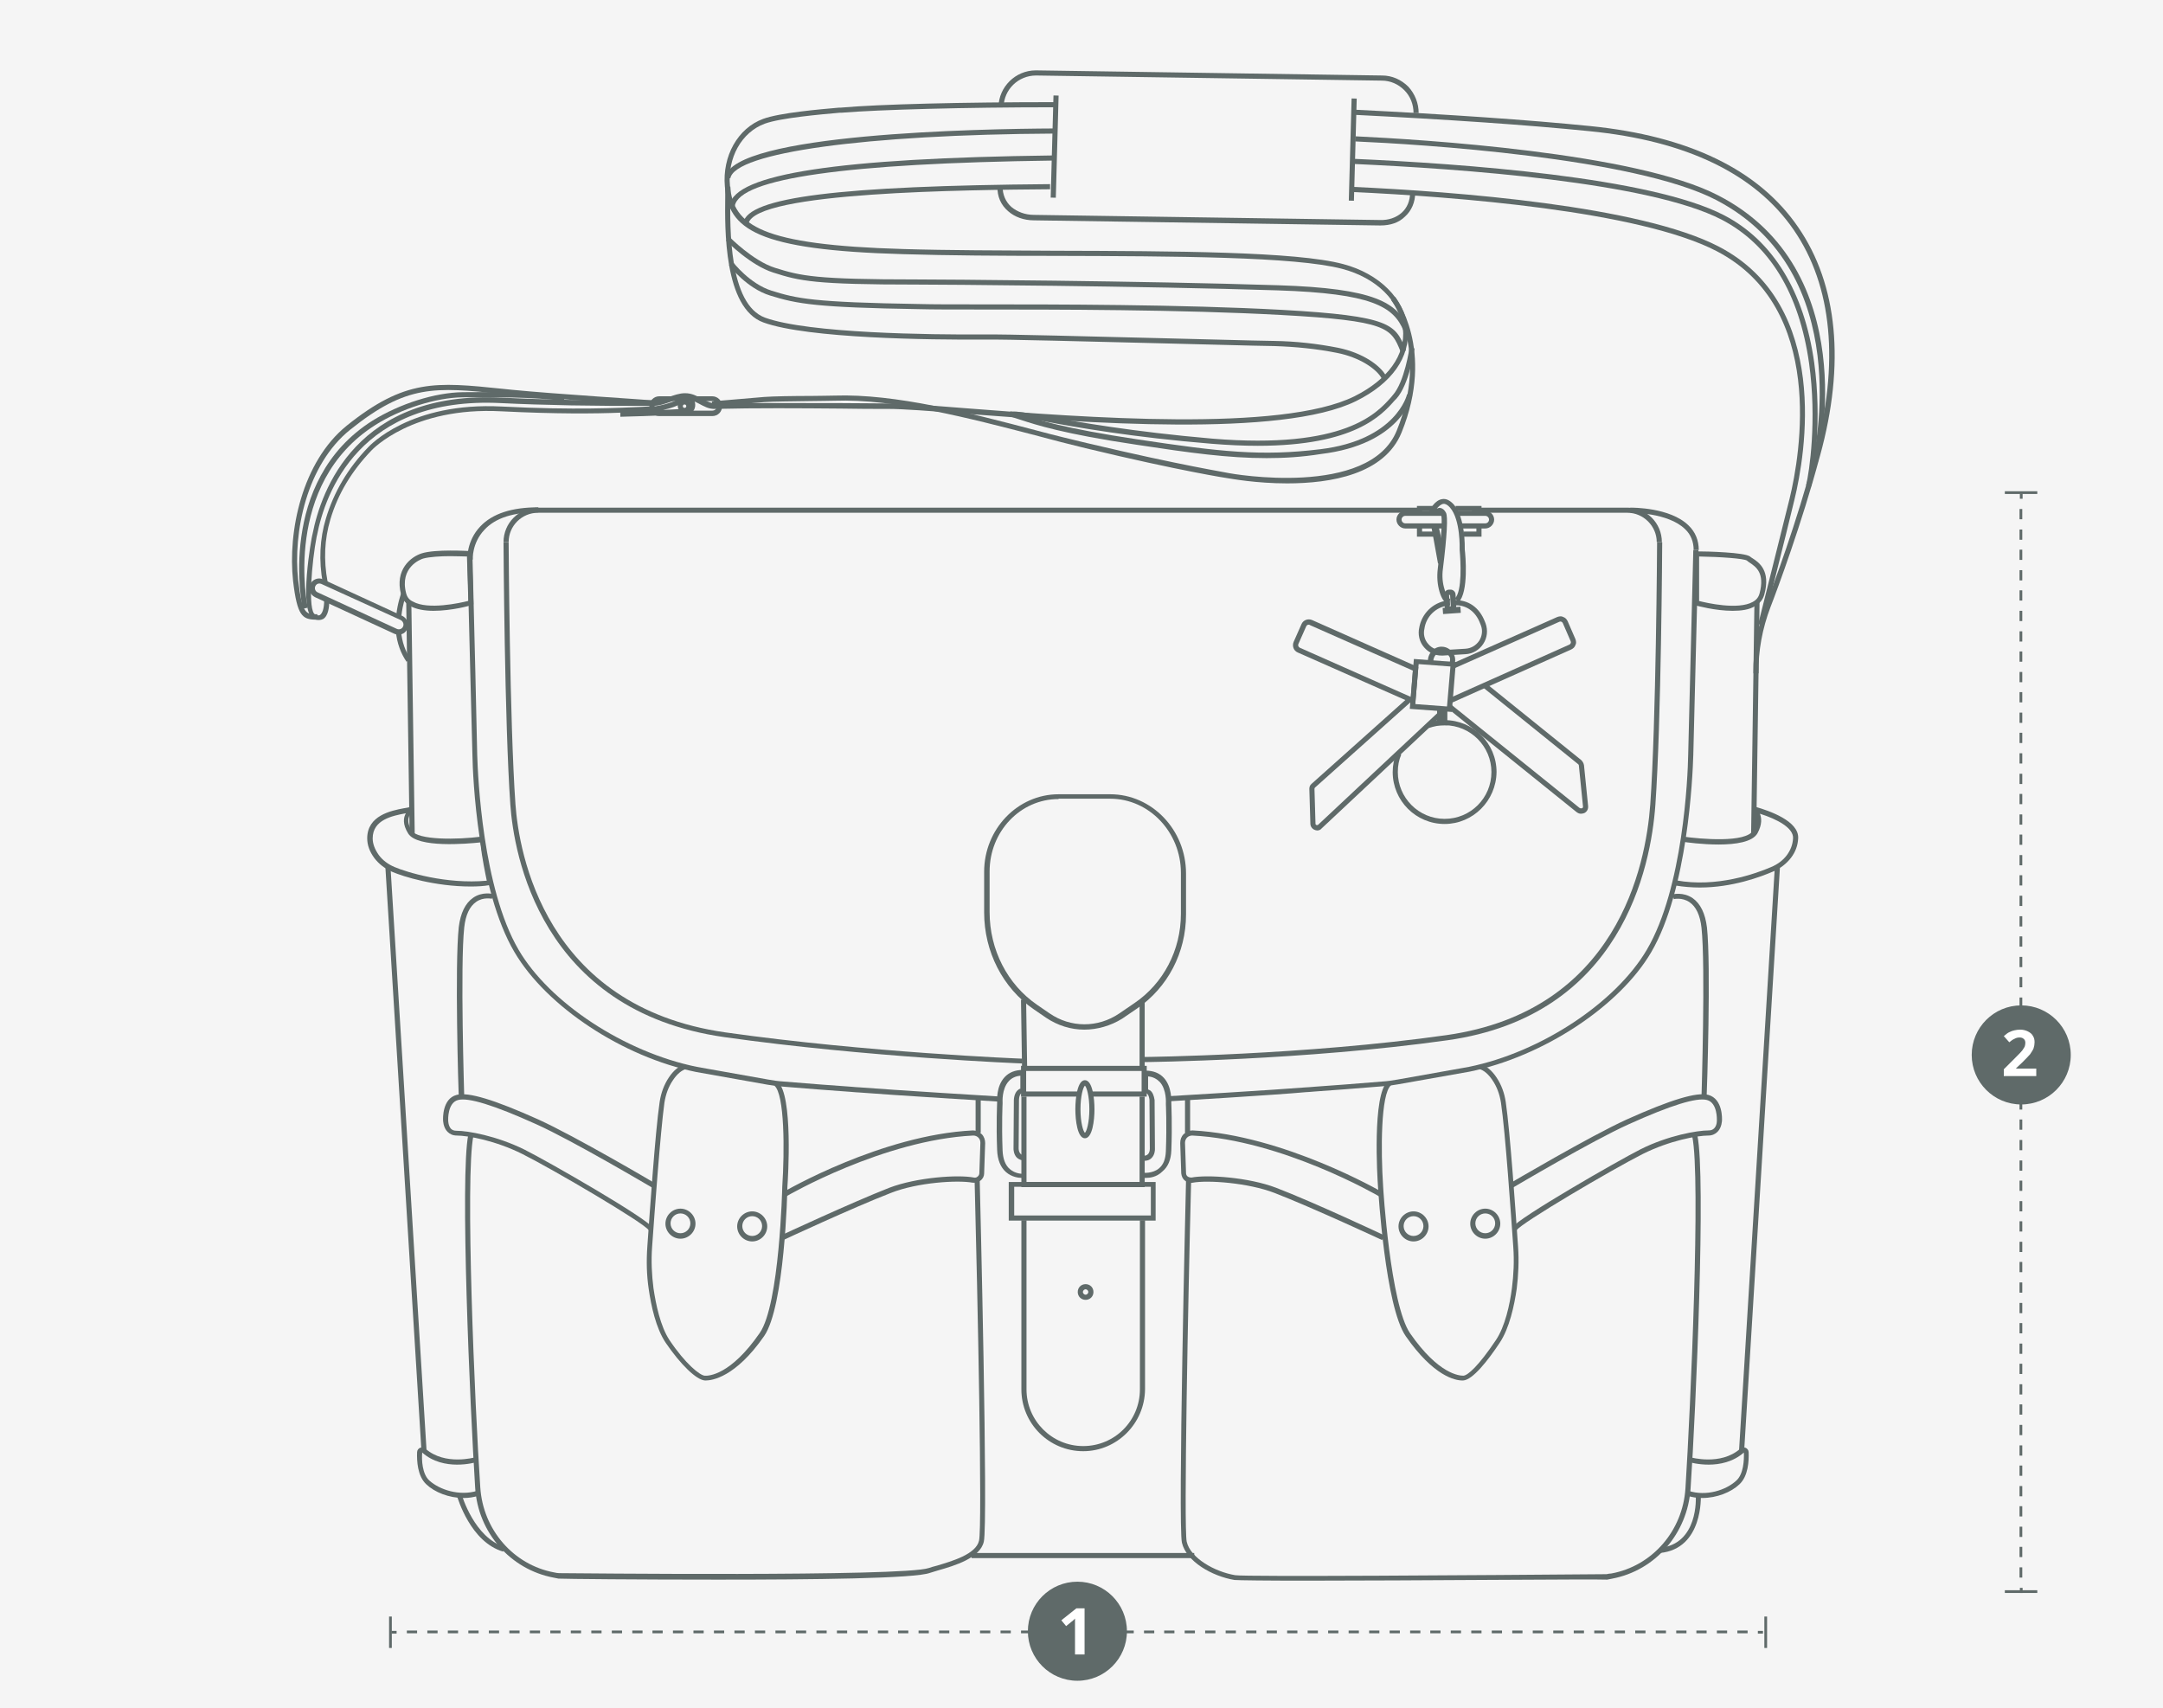 <?xml version="1.0" encoding="utf-8"?>
<!-- Generator: $$$/GeneralStr/196=Adobe Illustrator 27.6.0, SVG Export Plug-In . SVG Version: 6.00 Build 0)  -->
<svg version="1.1" xmlns="http://www.w3.org/2000/svg" xmlns:xlink="http://www.w3.org/1999/xlink" x="0px" y="0px"
	 viewBox="0 0 633.2 500" style="enable-background:new 0 0 633.2 500;" xml:space="preserve">
<style type="text/css">
	.st0{fill:#F5F5F5;}
	.st1{display:none;}
	.st2{fill:#5F6A69;}
	.st3{fill:none;stroke:#5F6A69;stroke-width:1.5;stroke-miterlimit:10;}
	.st4{fill:#FFFFFF;}
	.st5{display:inline;fill:#4A4A49;}
	.st6{display:inline;}
	.st7{fill:#4A4A49;}
	.st8{fill:#98989A;}
	.st9{fill:#33A8DF;}
	.st10{fill:none;stroke:#5F6A69;stroke-width:0.75;stroke-miterlimit:10;}
	.st11{fill:none;stroke:#5F6A69;stroke-width:0.75;stroke-miterlimit:10;stroke-dasharray:3.008,3.008;}
</style>
<g id="Ebene_4">
	<rect x="-11.8" y="-8.1" class="st0" width="661.2" height="525.2"/>
</g>
<g id="Bilder" class="st1">
</g>
<g id="Ebene_5">
	<path class="st2" d="M382.1,462.7c-11.4,0-19.6-0.1-20.7-0.2c-6.6-1.1-14.1-5.4-15.4-10.9c-1.2-5.3,1.1-102,1.2-106.1l1.5,0
		c-0.9,34.8-2.2,101.7-1.3,105.8c1.1,4.8,8.2,8.8,14.2,9.8c3.1,0.5,72.4,0,108.7-0.3c0.5-0.1,0.9-0.2,1.4-0.2
		c12-2.2,20.9-12.5,21.7-24.9c1.5-23.6,4.5-91.1,2-103l1.5-0.3c2.5,12-0.4,79.7-2,103.4c-0.9,13.1-10.3,23.9-22.9,26.3
		c-0.5,0.1-1,0.2-1.5,0.3l-0.1,0C467.2,462.2,412.9,462.7,382.1,462.7z"/>
	<path class="st2" d="M497.6,259.8c-2.3,0-4.8-0.2-7.2-0.6l0.3-1.5c11.8,2.2,23.4-2,27.8-3.9c1.9-0.8,3.5-2,4.6-3.5
		c1.1-1.5,1.7-3.1,1.8-4.9c0.2-3-4.6-5.6-9.7-7.2c0.5,1.2,0.7,3.1-0.7,5.7c-2.9,5.2-20,2.8-21.9,2.5l0.2-1.5
		c5,0.7,18.3,1.9,20.4-1.8c1.6-2.9,0.9-4.5,0-5.4c-0.3-0.3-0.4-0.7-0.2-1.1c0.2-0.4,0.6-0.5,1-0.4c3.8,1.1,12.7,4.1,12.4,9.2
		c-0.1,2.1-0.8,4-2.1,5.7c-1.3,1.7-3.1,3.1-5.2,4C515.4,256.7,507.1,259.8,497.6,259.8z M514.2,236.7
		C514.2,236.7,514.2,236.7,514.2,236.7C514.2,236.7,514.2,236.7,514.2,236.7z"/>
	<path class="st2" d="M499.6,321.1l-1.5,0c0-0.4,1.2-38.5,0-49.5c-0.4-3.7-1.6-6.2-3.5-7.5c-2.2-1.5-4.6-0.9-4.6-0.9l-0.4-1.4
		c0.1,0,3.1-0.8,5.9,1.1c2.3,1.6,3.7,4.5,4.2,8.6C500.9,282.5,499.7,319.6,499.6,321.1z"/>
	<path class="st2" d="M444,360.1l-1.3-0.8c1.8-2.8,30.7-19.4,37.6-22.9c8-4,16.5-5.5,19.9-5.5c0.7,0,1.2-0.2,1.6-0.6
		c0.9-0.9,0.8-2.4,0.8-2.4c0-0.1,0.2-5.1-2.9-5.9c-3-0.8-10.5,1.5-22.9,7.1c-10.7,4.8-33.8,18.5-34,18.6l-0.8-1.3
		c0.2-0.1,23.4-13.8,34.2-18.7c12.9-5.8,20.5-8.1,23.9-7.2c4.3,1.2,4,7.1,4,7.4c0,0,0,2.1-1.3,3.4c-0.7,0.7-1.6,1.1-2.7,1.1
		c-3.3,0-11.4,1.5-19.2,5.4C472,342.3,445.3,358,444,360.1z"/>
	<path class="st2" d="M404.6,363c-0.2-0.1-20.4-9.5-31.5-13.8c-7.8-3-19.6-3.8-23.9-3c-0.8,0.2-1.7-0.1-2.3-0.6
		c-0.7-0.5-1-1.3-1.1-2.1l-0.3-8.9c0-1,0.3-1.9,1-2.6c0.7-0.7,1.6-1.1,2.6-1.1c0,0,0,0,0,0c26.7,1.4,55.1,17.8,55.4,18l-0.8,1.3
		c-0.3-0.2-28.4-16.5-54.7-17.8c-0.5,0-1.1,0.2-1.5,0.6c-0.4,0.4-0.6,1-0.6,1.5l0.3,8.9c0,0.4,0.2,0.8,0.5,1
		c0.3,0.2,0.7,0.3,1.1,0.3c4.5-0.9,16.7-0.1,24.8,3c11.2,4.3,31.4,13.8,31.6,13.9L404.6,363z"/>
	<path class="st2" d="M428.1,404.1c-2.1,0-8.4-1.2-16.6-13c-6-8.7-8-42.3-8.1-43.7c-0.2-2.7-1.7-27,2.8-30.8l1,1.1
		c-3,2.5-3,19.1-2.3,29.6c0,0.4,2.1,34.6,7.9,43c8.4,12.1,14.5,12.4,15.6,12.4c1.3-0.1,4.4-2.8,9.5-10.4c2.7-4,4.1-10.5,4.7-15.2
		c0.5-3.9,0.7-7.9,0.4-12.1c-0.7-9.8-2.3-33.4-3.6-42.2c-0.4-2.5-1.2-4.7-2.5-6.6c-1.2-1.8-2.5-2.9-3.9-3.3l0.4-1.4
		c1.7,0.5,3.3,1.8,4.7,3.9c1.4,2.1,2.3,4.5,2.7,7.2c1.3,8.8,2.9,32.5,3.6,42.3c0.3,4.2,0.1,8.4-0.4,12.4c-0.7,4.8-2.1,11.5-5,15.8
		c-3.3,5-7.9,10.9-10.7,11C428.3,404.1,428.2,404.1,428.1,404.1z"/>
	<path class="st2" d="M413.8,363.4c-2.4,0-4.4-2-4.4-4.4s2-4.4,4.4-4.4s4.4,2,4.4,4.4S416.2,363.4,413.8,363.4z M413.8,356
		c-1.6,0-2.9,1.3-2.9,2.9s1.3,2.9,2.9,2.9s2.9-1.3,2.9-2.9S415.4,356,413.8,356z"/>
	<path class="st2" d="M434.8,362.6c-2.4,0-4.4-2-4.4-4.4s2-4.4,4.4-4.4s4.4,2,4.4,4.4S437.2,362.6,434.8,362.6z M434.8,355.2
		c-1.6,0-2.9,1.3-2.9,2.9s1.3,2.9,2.9,2.9s2.9-1.3,2.9-2.9S436.4,355.2,434.8,355.2z"/>
	
		<rect x="429.5" y="338.4" transform="matrix(6.120273e-02 -0.998 0.998 6.120273e-02 145.078 832.594)" class="st2" width="171.2" height="1.5"/>
	<path class="st2" d="M498.3,438.5c-1.5,0-3-0.2-4.5-0.7l0.5-1.4c5.2,1.7,11-0.2,14-3c2.1-1.9,2.3-6,2.2-8.2
		c-6.4,5.6-15.6,2.9-16,2.8l0.4-1.4c0.1,0,8.8,2.5,14.5-2.5c0.5-0.4,1.1-0.5,1.6-0.3c0.5,0.2,0.9,0.7,0.9,1.3c0.1,2.5-0.1,7-2.7,9.4
		C506.8,436.8,502.6,438.5,498.3,438.5z"/>
	
		<rect x="479.8" y="209.5" transform="matrix(1.432145e-02 -1 1 1.432145e-02 296.249 721.015)" class="st2" width="68" height="1.5"/>
	<path class="st2" d="M507.2,178.8c-5.1,0-10.5-1.5-10.9-1.6l-0.5-0.2v-15.6l0.8,0c3.3,0,14.1,0.3,15.7,1.5c0.2,0.2,0.4,0.3,0.7,0.5
		c1.9,1.2,5.4,3.6,3.5,10.6c-0.4,1.5-1.3,2.6-2.7,3.4C512.1,178.5,509.7,178.8,507.2,178.8z M497.3,175.9c2.3,0.6,11.5,2.7,15.8,0.3
		c1.1-0.6,1.7-1.4,2-2.5c1.6-6-1.1-7.8-2.9-9c-0.3-0.2-0.6-0.4-0.8-0.6c-0.8-0.6-7.8-1.1-14-1.2V175.9z"/>
	<path class="st2" d="M335,310.9l0-1.5c0.5,0,46.9-0.5,88.5-6.4c49.9-7.1,58.3-49.6,59.6-67.5c1.7-24,2-76.3,2-76.8l1.5,0
		c0,0.5-0.3,52.9-2,76.9c-1.3,18.3-9.9,61.7-60.8,68.9C382,310.4,335.5,310.9,335,310.9z"/>
	<path class="st2" d="M341.9,322.4l-0.1-1.5c0.3,0,31.9-1.9,40.5-2.6c0.5,0,1.4-0.1,2.7-0.2c4.3-0.3,12.4-0.9,19.5-1.5
		c1.6-0.1,3.1-0.3,4.7-0.6l20.8-3.7c21.1-4.3,43-18.8,52.1-34.3c10.6-18,12-50.6,12.1-57c0.2-7.1,1.3-51.2,1.5-60l1.5,0
		c-0.2,8.8-1.3,52.9-1.5,60c-0.2,6.4-1.6,39.4-12.3,57.7c-9.3,15.9-31.7,30.6-53.2,35l-20.9,3.7c-1.6,0.3-3.2,0.5-4.8,0.6
		c-7.1,0.6-15.2,1.2-19.5,1.5c-1.3,0.1-2.2,0.2-2.7,0.2C373.8,320.5,342.2,322.4,341.9,322.4z"/>
	<rect x="346.9" y="321.7" class="st2" width="1.5" height="9.9"/>
	<path class="st2" d="M210.1,462.4c-23.3,0-44.6-0.2-46.5-0.3l-0.1,0c-0.5-0.1-1-0.2-1.5-0.3c-12.6-2.4-22.1-13.2-22.9-26.3
		c-1.5-23.7-4.5-91.4-2-103.4l1.5,0.3c-2.5,11.9,0.4,79.3,2,103c0.8,12.4,9.7,22.7,21.7,24.9c0.5,0.1,0.9,0.2,1.4,0.2
		c2.8,0,100.6,1.1,108.2-1.5c0.6-0.2,1.5-0.5,2.4-0.7c4.3-1.3,11.4-3.3,12.3-7.3c1-4.1-0.4-71-1.3-105.8l1.5,0
		c0.1,4.1,2.5,100.9,1.2,106.1c-1.1,4.8-8.5,7-13.4,8.4c-0.9,0.3-1.7,0.5-2.3,0.7C268,462.1,237.7,462.4,210.1,462.4z"/>
	<path class="st2" d="M137.8,259.5c-10.4,0-19.8-2.9-23-4.3c-2.1-0.9-3.9-2.3-5.2-4c-1.4-1.9-2.1-3.8-2.1-5.8c0-6.7,7-8.1,10.7-8.8
		c0.7-0.1,1.2-0.2,1.6-0.3c0.4-0.1,0.8,0.1,1,0.4c0.2,0.4,0.1,0.8-0.2,1.1c-0.8,0.7-1.9,2.4-0.1,5.3c1.8,2.9,13.5,2.7,20.4,1.8
		l0.8-0.1l0.1,0.8c0.6,5.7,2.1,12.5,2.1,12.6l0.2,0.8l-0.8,0.1C141.6,259.4,139.7,259.5,137.8,259.5z M118.8,238.1
		c-0.1,0-0.1,0-0.2,0c-3.6,0.7-9.5,1.8-9.5,7.3c0,1.6,0.6,3.2,1.8,4.9c1.1,1.5,2.7,2.7,4.6,3.5c3.5,1.5,15.1,5.1,27,4
		c-0.4-1.9-1.4-6.7-1.9-11.2c-3.9,0.4-18.4,1.7-21.1-2.6C117.8,241.3,118.1,239.3,118.8,238.1z M119.8,236.7
		C119.8,236.7,119.8,236.7,119.8,236.7C119.8,236.7,119.8,236.7,119.8,236.7z"/>
	<path class="st2" d="M134.3,321.1c-0.1-1.6-1.2-38.6,0-49.7c0.5-4.1,1.9-7,4.2-8.6c2.7-1.9,5.7-1.1,5.9-1.1l-0.4,1.4
		c0,0-2.5-0.6-4.6,0.9c-1.9,1.3-3.1,3.8-3.5,7.5c-1.2,11,0,49.1,0,49.5L134.3,321.1z"/>
	<path class="st2" d="M189.9,360.1c-1.3-2.1-28-17.8-37-22.3c-7.8-3.9-15.9-5.4-19.2-5.4c-1.1,0-2-0.4-2.7-1.1
		c-1.3-1.3-1.3-3.4-1.3-3.5c0-0.2-0.3-6.2,4-7.3c3.4-0.9,11,1.4,23.9,7.2c10.8,4.9,33.9,18.5,34.2,18.7l-0.8,1.3
		c-0.2-0.1-23.3-13.8-34-18.6c-12.4-5.6-19.9-7.9-22.9-7.1c-3.1,0.8-2.9,5.8-2.9,5.9c0,0.1,0,1.6,0.8,2.5c0.4,0.4,0.9,0.6,1.6,0.6
		c3.4,0,11.8,1.5,19.9,5.5c7,3.5,35.9,20.1,37.6,22.9L189.9,360.1z"/>
	<path class="st2" d="M229.3,363l-0.6-1.4c0.2-0.1,20.4-9.5,31.6-13.9c8.1-3.1,20.3-3.9,24.8-3c0.4,0.1,0.8,0,1.1-0.3
		c0.3-0.2,0.5-0.6,0.5-1l0.3-8.9c0-0.6-0.2-1.1-0.6-1.5c-0.4-0.4-0.9-0.6-1.5-0.6c0,0,0,0,0,0c-26.3,1.3-54.4,17.6-54.7,17.8
		l-0.8-1.3c0.3-0.2,28.7-16.7,55.4-18c0,0,0,0,0,0c1,0,1.9,0.4,2.6,1.1c0.7,0.7,1,1.7,1,2.6l-0.3,8.9c0,0.8-0.4,1.6-1.1,2.1
		c-0.7,0.5-1.5,0.7-2.3,0.6c-4.3-0.8-16.1-0.1-23.9,3C249.7,353.5,229.5,362.9,229.3,363z"/>
	<path class="st2" d="M206.6,404.1c-0.1,0-0.2,0-0.2,0c-2.5-0.1-7.2-4.7-11.5-11c-2.9-4.3-4.3-10.9-5-15.8c-0.6-4-0.7-8.1-0.4-12.4
		c0.7-9.8,2.3-33.5,3.6-42.3c0.4-2.7,1.3-5.1,2.7-7.2c1.4-2.1,3-3.4,4.7-3.9l0.4,1.4c-1.4,0.4-2.7,1.5-3.9,3.3
		c-1.3,1.9-2.1,4.1-2.5,6.6c-1.2,8.8-2.9,32.4-3.6,42.2c-0.3,4.1-0.1,8.2,0.4,12.1c0.7,4.7,2,11.1,4.7,15.2
		c4.7,7,8.9,10.3,10.3,10.4c1.2,0.1,7.6-0.2,16.1-12.5c5.8-8.3,6.6-42.5,6.6-42.8c0.7-10.6,0.7-27.1-2.3-29.6l1-1.1
		c4.5,3.8,3,28.1,2.8,30.8c0,1.4-0.8,34.9-6.8,43.6C215.3,403.2,208.4,404.1,206.6,404.1z"/>
	<path class="st2" d="M220.2,363.4c-2.4,0-4.4-2-4.4-4.4s2-4.4,4.4-4.4s4.4,2,4.4,4.4S222.6,363.4,220.2,363.4z M220.2,356
		c-1.6,0-2.9,1.3-2.9,2.9s1.3,2.9,2.9,2.9s2.9-1.3,2.9-2.9S221.8,356,220.2,356z"/>
	<path class="st2" d="M199.2,362.6c-2.4,0-4.4-2-4.4-4.4s2-4.4,4.4-4.4s4.4,2,4.4,4.4S201.6,362.6,199.2,362.6z M199.2,355.2
		c-1.6,0-2.9,1.3-2.9,2.9s1.3,2.9,2.9,2.9s2.9-1.3,2.9-2.9S200.8,355.2,199.2,355.2z"/>
	
		<rect x="118.1" y="253.6" transform="matrix(0.998 -6.166483e-02 6.166483e-02 0.998 -20.689 7.973)" class="st2" width="1.5" height="171.2"/>
	<path class="st2" d="M135.7,438.5c-4.3,0-8.5-1.7-10.9-4c-2.6-2.4-2.8-6.9-2.7-9.4c0-0.6,0.4-1.1,0.9-1.3c0.6-0.2,1.2-0.1,1.6,0.3
		c5.7,5,14.4,2.5,14.5,2.5l0.4,1.4c-0.4,0.1-9.6,2.8-15.9-2.8c-0.2,2.2,0,6.3,2.1,8.2c3,2.7,8.8,4.6,14,3l0.5,1.4
		C138.7,438.3,137.2,438.5,135.7,438.5z"/>
	
		<rect x="119.4" y="176.2" transform="matrix(1 -1.461312e-02 1.461312e-02 1 -3.059 1.778)" class="st2" width="1.5" height="68"/>
	<path class="st2" d="M126.9,178.8c-2.5,0-5-0.4-6.8-1.4c-1.4-0.8-2.3-1.9-2.7-3.4c-1.9-7.3,2.9-11,6-12c4-1.3,13.6-0.7,14-0.7
		l0.7,0l0.5,15.6l-0.6,0.2C137.7,177.3,132.2,178.8,126.9,178.8z M131.8,162.8c-2.8,0-6.1,0.2-7.9,0.7c-0.7,0.2-7,2.5-5,10.2
		c0.3,1.1,0.9,1.9,2,2.4c4.4,2.5,13.8,0.4,16.2-0.2l-0.4-13C135.7,162.9,133.9,162.8,131.8,162.8z"/>
	<path class="st2" d="M299.3,311.3c-0.4,0-45.5-1.8-87.2-7.7c-54.2-7.7-61.7-54-62.7-68c-1.7-24-2-76.4-2-76.9l1.5,0
		c0,0.5,0.3,52.8,2,76.8c1,13.7,8.3,59.1,61.4,66.7c41.6,5.9,86.6,7.7,87,7.7L299.3,311.3z"/>
	<path class="st2" d="M292.9,322.5c-0.3,0-32.7-2-41.3-2.7c-0.5,0-1.4-0.1-2.7-0.2c-4.3-0.3-12.4-0.9-19.5-1.5
		c-1.6-0.1-3.2-0.3-4.8-0.6l-20.8-3.7c-21.5-4.4-43.8-19.1-53.2-35.1c-10.8-18.3-12.2-51.3-12.3-57.7c-0.2-6-1-39.7-1.5-58.7l1.5,0
		c0.5,19,1.3,52.6,1.4,58.7c0.2,6.4,1.6,39,12.1,57c9.1,15.6,31.1,30,52.2,34.3l20.8,3.7c1.6,0.3,3.1,0.5,4.7,0.6
		c7.1,0.6,15.1,1.2,19.5,1.5c1.3,0.1,2.2,0.2,2.7,0.2c8.6,0.7,41,2.7,41.3,2.7L292.9,322.5z"/>
	<rect x="285.6" y="321.7" class="st2" width="1.5" height="9.9"/>
	<rect x="284.4" y="454.6" class="st2" width="65.2" height="1.5"/>
	<g>
		
			<rect x="299" y="292.6" transform="matrix(1 -1.537328e-02 1.537328e-02 1 -4.614 4.644)" class="st2" width="1.5" height="19.7"/>
		<rect x="333.6" y="292.6" class="st2" width="1.5" height="20.6"/>
		<g>
			<path class="st2" d="M299.1,344.8c-0.8,0-2.9-0.2-4.6-1.7c-1.6-1.4-2.5-3.6-2.6-6.5c-0.3-7.6,0-13.3,0-13.9
				c0-0.6-0.3-4.7,2.2-7.4c1.3-1.4,3.1-2.1,5.3-2.1h0.8v6.8l-0.9-0.1c-0.3,0-0.9,0.4-1,2l-0.1,14.3c0,0.3,0.1,2,1.7,2v1.5
				c-0.9,0-1.6-0.3-2.2-0.8c-1-1-1-2.5-1-2.6l0.1-14.4c0.1-1.4,0.6-2.4,1.3-2.9c0.2-0.2,0.4-0.3,0.6-0.3v-3.8
				c-1.4,0.1-2.6,0.7-3.4,1.6c-2.1,2.3-1.8,6.2-1.8,6.3l0,0.1l0,0.1c0,0.1-0.3,5.9,0,13.8c0.1,2.4,0.8,4.3,2.1,5.4
				c1.7,1.5,3.8,1.4,3.8,1.4l0.1,1.5C299.4,344.7,299.3,344.8,299.1,344.8z"/>
			<path class="st2" d="M335.4,344.8c-0.5,0-0.8,0-0.9,0l0.2-1.5c0,0,2.7,0.3,4.6-1.3c1.3-1.1,1.9-2.7,2-5c0.3-7.9,0-13.7,0-13.8
				l0-0.1l0-0.1c0,0,0.3-4-1.8-6.3c-0.9-0.9-2-1.5-3.4-1.6v3.8c0.2,0.1,0.4,0.2,0.6,0.3c0.7,0.5,1.1,1.5,1.3,2.8l0.1,14.4
				c0,0.2,0,1.6-1,2.6c-0.6,0.6-1.3,0.8-2.2,0.8v-1.5c1.6,0,1.7-1.6,1.7-2l-0.1-14.4c-0.2-1.5-0.7-1.9-1.1-1.9l-0.8,0.1l0-0.8v-5.9
				h0.8c2.2,0,4,0.7,5.3,2.1c2.4,2.6,2.2,6.8,2.2,7.4c0,0.6,0.3,6.3,0,13.9c-0.1,2.7-1,4.8-2.6,6.1
				C338.6,344.6,336.6,344.8,335.4,344.8z"/>
			<polygon class="st2" points="335.7,321 319.6,321 319.6,319.5 334.2,319.5 334.2,313.5 300.4,313.5 300.4,319.5 315.9,319.5 
				315.9,321 298.9,321 298.9,312 335.7,312 			"/>
			<polygon class="st2" points="335.1,347.5 299,347.5 299,321 300.5,321 300.5,346 333.6,346 333.6,321 335.1,321 			"/>
			<path class="st2" d="M317.1,424.8c-10,0-18.1-8.1-18.1-18.1v-49.5h1.5v49.5c0,9.1,7.4,16.6,16.6,16.6s16.6-7.4,16.6-16.6v-49.5
				h1.5v49.5C335.1,416.7,327,424.8,317.1,424.8z"/>
			<path class="st2" d="M317.6,333.2c-2.2,0-2.8-5.3-2.8-8.5s0.6-8.5,2.8-8.5c2.2,0,2.8,5.3,2.8,8.5S319.8,333.2,317.6,333.2z
				 M317.6,317.8c-0.5,0.4-1.3,3-1.3,6.9s0.8,6.5,1.3,6.9c0.5-0.4,1.3-3,1.3-6.9S318.1,318.2,317.6,317.8z"/>
			<path class="st2" d="M338.3,357.3h-43V346h43V357.3z M296.9,355.8h40v-8.4h-40V355.8z"/>
			<path class="st2" d="M317.8,380.5c-1.3,0-2.3-1-2.3-2.3s1-2.3,2.3-2.3s2.3,1,2.3,2.3S319.1,380.5,317.8,380.5z M317.8,377.4
				c-0.4,0-0.8,0.4-0.8,0.8c0,0.4,0.4,0.8,0.8,0.8s0.8-0.4,0.8-0.8C318.6,377.8,318.2,377.4,317.8,377.4z"/>
			<path class="st2" d="M317.4,301.4c-3.9,0-7.8-1.2-11.2-3.5l-3.5-2.4c-9.2-6.3-14.6-17-14.6-28.4v-11.9c0-12.5,9.8-22.7,21.8-22.7
				h15.1c12.2,0,22.2,10.4,22.2,23.2v12c0,11.2-5.4,21.4-14.3,27.5l-4.4,3C325.1,300.3,321.2,301.4,317.4,301.4z M309.9,233.9
				c-11.2,0-20.2,9.5-20.2,21.2V267c0,11,5.2,21.2,14,27.2l3.5,2.4c6.2,4.3,14.2,4.3,20.4,0.1l4.4-3c8.6-5.8,13.7-15.6,13.7-26.2
				v-12c0-11.9-9.3-21.7-20.7-21.7H309.9z"/>
		</g>
	</g>
	<path class="st2" d="M119,193.7c-1.7-2.5-2.8-5.5-3.1-8.8l1.5-0.1c0.3,3.1,1.2,5.8,2.8,8.1L119,193.7z"/>
	<path class="st2" d="M117.5,180.3l-1.5-0.2c0.4-3.8,1.5-6.5,1.5-6.7l1.4,0.6C118.9,174,117.9,176.7,117.5,180.3z"/>
	<path class="st2" d="M116.6,185.8c-0.4,0-0.8-0.1-1.2-0.3l-23.2-10.7c-1.4-0.7-2.1-2.4-1.4-3.8l0,0c0.7-1.4,2.4-2.1,3.8-1.4
		l23.2,10.7c1.4,0.7,2.1,2.4,1.4,3.8C118.8,185.2,117.7,185.8,116.6,185.8z M93.5,170.8c-0.5,0-1,0.3-1.2,0.8l0,0
		c-0.3,0.7,0,1.5,0.7,1.8l23.2,10.7c0.7,0.3,1.5,0,1.8-0.7c0.3-0.7,0-1.5-0.7-1.9L94,170.9C93.9,170.9,93.7,170.8,93.5,170.8z"/>
	<path class="st2" d="M94.5,170.7c-1.2-6.6-0.9-13,0.9-18.9c2.3-7.7,6.4-14.7,12.4-20.9c0.5-0.5,12.3-13.3,39.1-11.9
		c21.6,1.1,34.3,0.4,41.1,0.1c1.6-0.1,3-0.2,4-0.2c0,0,5.3-0.8,7.5-2.7c0.8-0.7,1.8-0.8,2.6-0.3c1.1,0.6,1.7,2.2,1.3,3.5
		c-0.3,1.1-1.2,1.8-2.4,1.8c-7.1,0.4-11.5,0.6-16.1,0.7l-3.3,0.1l0-1.2c-7.5,0.3-18.7,0.4-34.8-0.4c-26.1-1.4-37.9,11.3-38,11.4
		c-5.8,6-9.9,12.8-12.1,20.3c-1.7,5.7-2,11.8-0.8,18.2L94.5,170.7z M201.1,117c-0.1,0-0.3,0.1-0.5,0.3c-1.7,1.5-4.6,2.3-6.5,2.7
		c2-0.1,4.3-0.2,6.9-0.4c0.6,0,0.9-0.3,1.1-0.7c0.2-0.6-0.2-1.5-0.7-1.8C201.3,117.1,201.2,117,201.1,117z"/>
	<path class="st2" d="M208.5,121.8H193c-1.6,0-2.9-1.3-2.9-2.9s1.3-2.9,2.9-2.9h15.5c1.6,0,2.9,1.3,2.9,2.9S210.2,121.8,208.5,121.8
		z M193,117.4c-0.8,0-1.4,0.6-1.4,1.4s0.6,1.4,1.4,1.4h15.5c0.8,0,1.4-0.6,1.4-1.4s-0.6-1.4-1.4-1.4H193z"/>
	<path class="st2" d="M200.4,120.8c-1.1,0-2-0.9-2-2s0.9-2,2-2s2,0.9,2,2S201.5,120.8,200.4,120.8z M200.4,118.4
		c-0.3,0-0.5,0.2-0.5,0.5s0.2,0.5,0.5,0.5s0.5-0.2,0.5-0.5S200.7,118.4,200.4,118.4z"/>
	<path class="st2" d="M93.3,181.5c-0.4,0-0.9-0.1-1.5-0.4c-4.6-2-0.5-24.2-0.4-24.4l0.1-0.4c2.5-12.7,12.8-42.1,55.5-39.9
		c12.2,0.6,27.2,0.9,44.5,0.8c1.4,0,2.8-0.5,4.3-1c1.5-0.5,3.1-1.1,4.7-1.1c0,0,0.1,0,0.1,0c1.9,0,3.4,0.8,4.9,1.6
		c1.4,0.7,2.6,1.4,4.1,1.4c11.7-0.2,25-0.1,36.7-0.1c5.1,0,9.9,0.1,14,0.1c4.3,0,12.3,0.6,22.4,1.4c34.6,2.7,92.4,7.1,113.8-3.5
		c9.8-4.9,15-12.1,14.2-19.8c-0.8-8-7.8-14.9-17.8-17.5c-13.6-3.6-49.4-3.7-84.1-3.8c-16.1,0-31.2-0.1-44.4-0.5
		c-43-1.2-51.1-7.3-52.2-19.8c-0.8-8.9,3.8-17.1,11.2-19.8c4.9-1.8,16.6-2.8,22.3-3.3l0.5,0c11.2-1,35.7-1.6,62.4-1.6l0,1.5
		c-26.2,0-51.3,0.7-62.3,1.6l-0.5,0c-5.6,0.5-17.2,1.5-21.9,3.2c-6.8,2.5-11,10-10.2,18.3c1.1,11.5,8.9,17.2,50.8,18.4
		c13.1,0.4,28.3,0.4,44.3,0.5c34.7,0.1,70.6,0.2,84.4,3.9c10.6,2.8,18,10.2,18.9,18.8c0.8,8.4-4.6,16.1-15.1,21.3
		c-21.8,10.8-79.9,6.3-114.6,3.7c-10.1-0.8-18.1-1.4-22.3-1.4c-4.1,0-8.9,0-14-0.1c-11.7-0.1-25-0.2-36.7,0.1
		c-1.9,0.1-3.4-0.8-4.9-1.6c-1.4-0.7-2.7-1.4-4.2-1.4c-1.4,0-2.8,0.5-4.2,1c-1.5,0.5-3.1,1.1-4.8,1.1c-17.3,0.1-32.3-0.2-44.6-0.8
		c-41.5-2.1-51.5,26.4-53.9,38.7l-0.1,0.4c-1.4,7.2-2.7,21.8-0.4,22.8c0.9,0.4,1.3,0.2,1.4,0.1c0.7-0.5,1.2-2,1.2-4.2l1.5,0
		c0,1.9-0.3,4.5-1.8,5.4C94.4,181.3,93.9,181.5,93.3,181.5z"/>
	<path class="st2" d="M514.8,197.1h-1.5l0-0.2c-0.1-6.5,1.2-13.3,3.6-19.8c2.1-5.4,9.2-24.5,14.2-43.5l0.2-0.7
		c7.2-26.5,5.1-49.2-6.2-65.6c-11.2-16.3-31.3-26.1-59.8-28.9c-17.8-1.8-41-3.4-69-4.8l0.1-1.5c28,1.4,51.2,3,69.1,4.8
		c28.9,2.9,49.4,12.8,60.9,29.6c11.6,16.8,13.8,40,6.4,66.9l-0.2,0.7c-5.1,19-12.2,38.2-14.3,43.6c-2.4,6.3-3.6,12.9-3.5,19.2
		L514.8,197.1z"/>
	<path class="st2" d="M404.5,110.8c-1.5-2.8-6.5-6.2-13.1-7.5c-6-1.2-12.2-1.8-18.4-2c-7.3-0.1-19.7-0.5-32.9-0.8
		c-21.2-0.5-45.3-1.2-52.5-1.1c-15,0.1-51.2-0.3-64.1-5c-11.7-4.2-11.3-27.8-11.2-36.6c0-1.4,0-2.6,0-3l1.5-0.2c0.1,0.5,0,1.6,0,3.2
		c-0.1,8.6-0.5,31.3,10.2,35.2c12.7,4.6,48.7,5,63.5,4.9c7.2-0.1,31.3,0.6,52.6,1.1c13.2,0.3,25.6,0.7,32.9,0.8
		c6.4,0.1,12.6,0.8,18.7,2c7.4,1.5,12.5,5.3,14.1,8.3L404.5,110.8z"/>
	<path class="st2" d="M219.1,65.5l-1.5-0.3c1.3-7.5,28.2-10.8,89.8-11.3l0,1.5C283.8,55.6,220.8,56.1,219.1,65.5z"/>
	<path class="st2" d="M516.2,183.1l-1.5-0.4c0.1-0.3,6.7-26.7,9.2-36.8c3.1-12.8,10.6-55.8-21.4-72.4
		C479.7,61.7,426,57.6,395.9,56.2l0.1-1.5c30.2,1.4,84.2,5.5,107.2,17.5c32.9,17.1,25.3,61,22.1,74.1
		C522.9,156.4,516.2,182.8,516.2,183.1z"/>
	<path class="st2" d="M215.1,60.3l-1.5-0.3c1.6-9.1,31.7-13.7,94.7-14.5l0,1.5C247.9,47.8,216.5,52.2,215.1,60.3z"/>
	<path class="st2" d="M530.2,142.4l-1.5-0.3c1-4,3.2-19.2,0.9-35.7c-2.9-20.6-11.6-34.8-25.6-42.1c-21.2-11-76.5-14.9-107.6-16.3
		l0.1-1.5c31.2,1.4,86.7,5.3,108.2,16.5c14.3,7.4,23.5,22.4,26.4,43.2C533.4,122.9,531.1,138.3,530.2,142.4z"/>
	<path class="st2" d="M213.8,52.2l-1.5-0.3c2.3-12.8,74.4-14.2,96.5-14.3l0,1.5C253.3,39.4,215.1,44.7,213.8,52.2z"/>
	<path class="st2" d="M532.1,135.5l-1.5-0.3c0.5-2.3,12.8-55.4-28.3-76.7c-24-12.4-86.9-16.3-105.6-17.1l0.1-1.5
		c18.8,0.9,82,4.7,106.2,17.3C545.2,78.9,532.7,133.2,532.1,135.5z"/>
	<path class="st2" d="M376.8,141.5c-9.1,0-16.6-1.4-17.3-1.5c-0.1,0-13.9-2.1-41.7-8.8c-4.6-1.1-9.6-2.4-14.8-3.8
		c-19.3-5-41.1-10.7-58.7-10.1c-1.4,0-3.9,0.1-6.8,0.1c-5,0.1-11.2,0.1-13.7,0.3l-15.3,1.3l-0.1-1.5l15.3-1.3
		c2.5-0.2,8.7-0.3,13.8-0.3c2.9,0,5.4-0.1,6.8-0.1c17.8-0.6,39.7,5.1,59.1,10.2c5.2,1.4,10.2,2.6,14.8,3.7
		c27.8,6.6,41.5,8.7,41.6,8.8c0.4,0.1,41.1,7.4,49.1-12.5c9.6-23.6-1.6-38.1-1.7-38.2l1.2-0.9c0.1,0.1,11.8,15.3,1.9,39.7
		C405.3,138.9,389.5,141.5,376.8,141.5z"/>
	<path class="st2" d="M92.9,181.4l-0.5,0c-3.9-0.1-5.4-1.1-6.6-11.3c-1.6-14.5,2.6-34.9,15.7-45.5c17.1-13.7,26-12.8,45.5-10.8
		l2.9,0.3c12.1,1.2,40.8,3,41.1,3.1l-0.1,1.5c-0.3,0-29-1.9-41.1-3.1l-2.9-0.3c-19.7-2-27.8-2.8-44.4,10.5
		c-12.7,10.2-16.8,30-15.2,44.1c1.1,9.8,2.4,9.9,5.1,9.9l0.5,0L92.9,181.4z"/>
	<g>
		<path class="st2" d="M423.9,176.9c-1.1-0.5-1.9-1.7-2.5-3.7c-0.6-2.1-0.8-4.3-0.5-6.7c1.2-10.4,1.3-14.9,1-15.6
			c-0.2-0.4-0.4-0.6-0.5-0.6c-0.1,0-0.2,0.1-0.2,0.1l-0.1,0.1l-0.9,0.3l-2.1-0.5l0.4-0.8c0.1-0.3,1.5-3.1,3.7-3.4
			c1.2-0.2,2.3,0.4,3.4,1.6c3.4,3.9,3.2,12.4,3.2,13.2c0.2,1.5,1.2,12.4-1.8,15.4l-1.1-1.1c2.2-2.1,1.7-11,1.4-14.2l0-0.1l0-0.1
			c0-0.1,0.3-8.6-2.8-12.2c-0.7-0.8-1.4-1.2-2-1.1c-0.7,0.1-1.4,0.8-1.9,1.4c0.3-0.1,0.6-0.3,1.1-0.2c0.6,0.1,1.2,0.6,1.6,1.4
			c0.6,1.1,0.3,6.7-0.9,16.4c-0.3,2.2-0.1,4.2,0.5,6.1c0.4,1.5,1.1,2.5,1.7,2.8L423.9,176.9z"/>
		<rect x="420" y="153.9" transform="matrix(0.984 -0.178 0.178 0.984 -21.666 77.474)" class="st2" width="1.5" height="11"/>
		
			<rect x="419.1" y="149.4" transform="matrix(0.967 -0.255 0.255 0.967 -24.412 111.64)" class="st2" width="0.4" height="1.5"/>
		
			<rect x="420.5" y="153.9" transform="matrix(0.975 -0.222 0.222 0.975 -24.528 97.514)" class="st2" width="1.5" height="7.8"/>
		<path class="st2" d="M422.5,154.7h-11.1c-1.4,0-2.6-1.2-2.6-2.6s1.2-2.6,2.6-2.6h11.3v1.5h-11.3c-0.6,0-1.1,0.5-1.1,1.1
			s0.5,1.1,1.1,1.1h11.1V154.7z"/>
		<path class="st2" d="M434.8,154.7h-6.9v-1.5h6.9c0.6,0,1.1-0.5,1.1-1.1s-0.5-1.1-1.1-1.1h-8.3v-1.5h8.3c1.4,0,2.6,1.2,2.6,2.6
			S436.2,154.7,434.8,154.7z"/>
		<polygon class="st2" points="420.4,157.1 414.8,157.1 414.8,154 416.3,154 416.3,155.6 420.4,155.6 		"/>
		<polygon class="st2" points="433.7,157.1 428.4,157.1 428.4,155.6 432.2,155.6 432.2,154 433.7,154 		"/>
		<polygon class="st2" points="433.7,150 432.2,150 432.2,149.6 426.1,149.6 426.1,148.1 433.7,148.1 		"/>
		<polygon class="st2" points="416.3,150.1 414.8,150.1 414.8,148.1 419.9,148.1 419.9,149.6 416.3,149.6 		"/>
		<path class="st2" d="M422,191.9c-2,0-3.8-0.9-5.1-2.4c-1.4-1.6-1.9-3.8-1.4-5.9l0.1-0.5c1-4.1,4.5-7.1,8.8-7.4l0.1,1.5
			c-3.6,0.2-6.6,2.7-7.4,6.2L417,184c-0.4,1.6,0,3.3,1.1,4.5c1.1,1.3,2.6,1.9,4.3,1.8l6.6-0.4c1.7-0.1,3.1-1,4-2.3
			c0.9-1.4,1.1-3.1,0.5-4.6l-0.2-0.5c-1.3-3.5-4.1-5.5-7.5-5.3l-0.1-1.5c4.1-0.2,7.4,2.1,9,6.3l0.2,0.5c0.7,2,0.5,4.2-0.7,6
			c-1.2,1.8-3.1,2.9-5.2,3l-6.6,0.4C422.3,191.9,422.2,191.9,422,191.9z"/>
		<path class="st2" d="M425.5,195.1l-1.3-0.7c0.2-0.4,0.3-0.8,0.3-1.2c0-0.4,0-0.6-0.1-0.8c-0.2-0.4-0.6-0.9-0.8-1.1
			c-0.4-0.3-1-0.5-1.5-0.5c-1.3,0-2.5,1.3-2.5,2.7H418c0-2.3,1.8-4.2,4-4.2c0.9,0,1.8,0.3,2.5,0.9l0.1,0.1c0.1,0.1,0.7,0.8,1.1,1.5
			c0.2,0.4,0.3,0.9,0.3,1.5C426,193.8,425.8,194.5,425.5,195.1z"/>
		<path class="st2" d="M424.6,205.9l-0.6-1.4l35.4-15.8c0.2-0.1,0.3-0.2,0.4-0.4c0.1-0.2,0.1-0.4,0-0.6l-2.3-5.3
			c-0.1-0.2-0.2-0.3-0.4-0.4c-0.2-0.1-0.4-0.1-0.6,0l-30.9,13.7l-0.6-1.4l30.9-13.7c0.6-0.2,1.2-0.3,1.7,0c0.6,0.2,1,0.6,1.3,1.2
			l2.3,5.3c0.2,0.6,0.3,1.2,0,1.7c-0.2,0.6-0.6,1-1.2,1.3L424.6,205.9z"/>
		<g>
			<path class="st2" d="M414.3,206.2L379.9,191c-1.2-0.5-1.7-1.9-1.2-3.1l2.3-5.2c0.5-1.2,1.9-1.7,3.1-1.2l31.1,13.8L414.3,206.2z
				 M382.4,183.3l-2.3,5.2c-0.2,0.4,0,0.9,0.4,1.1L413,204l0.6-7.7l-30.1-13.3C383.1,182.7,382.6,182.9,382.4,183.3z"/>
			<path class="st2" d="M425,208.4l-12.3-0.9l1.2-14.6l12.3,0.9L425,208.4z M414.3,206.1l9.3,0.7l1-11.7l-9.3-0.7L414.3,206.1z"/>
		</g>
		<path class="st2" d="M385.6,243.1c-0.3,0-0.5-0.1-0.8-0.2c-0.7-0.3-1.2-1-1.2-1.8l-0.3-10.2c0-0.6,0.2-1.1,0.7-1.5l28.2-25.2
			l1,1.1l-28.2,25.2c-0.1,0.1-0.2,0.2-0.2,0.4l0.3,10.2c0,0.3,0.2,0.4,0.3,0.4c0.1,0,0.3,0.1,0.5-0.1l36.3-34l1,1.1l-36.3,34
			C386.6,242.9,386.1,243.1,385.6,243.1z"/>
		<path class="st2" d="M462.8,238.2c-0.5,0-0.9-0.2-1.3-0.5l-38-30.6l0.9-1.2l38,30.6c0.3,0.2,0.6,0.1,0.7,0.1
			c0.1,0,0.4-0.2,0.3-0.6l-1.2-11.9c0-0.2-0.1-0.3-0.2-0.4l-27.9-22.5l0.9-1.2l27.9,22.5c0.4,0.4,0.7,0.9,0.8,1.5l1.2,11.9
			c0.1,0.9-0.3,1.7-1.1,2.1C463.5,238.1,463.2,238.2,462.8,238.2z"/>
		<path class="st2" d="M422.9,241.2c-8.4,0-15.2-6.8-15.2-15.2c0-2,0.4-3.9,1.1-5.7l1.4,0.6c-0.7,1.6-1,3.3-1,5.1
			c0,7.5,6.1,13.7,13.7,13.7s13.7-6.1,13.7-13.7c0-7.5-6.1-13.7-13.7-13.7c-1.6,0-3.1,0.3-4.6,0.8l-0.5-1.4c1.6-0.6,3.3-0.9,5.1-0.9
			c8.4,0,15.2,6.8,15.2,15.2C438,234.4,431.2,241.2,422.9,241.2z"/>
	</g>
	<path class="st2" d="M486.5,158.7H485c0-4.7-3.9-8.6-8.6-8.6h-45.5v-1.5h45.5C482,148.6,486.5,153.1,486.5,158.7z"/>
	<path class="st2" d="M148.9,158.7h-1.5c0-5.6,4.5-10.1,10.1-10.1h258.7v1.5H157.5C152.8,150.1,148.9,153.9,148.9,158.7z"/>
	<path class="st2" d="M497.3,161l-1.5,0c0-2.4-0.8-4.5-2.5-6.1c-5-4.9-15.8-4.8-16-4.8l0-1.5c0.5,0,11.6-0.1,17,5.2
		C496.3,155.7,497.3,158.2,497.3,161z"/>
	<path class="st2" d="M136.8,163.9c0-0.2-0.3-5.5,3.8-9.8c3.6-3.8,9.3-5.6,17-5.6l0,1.5c-7.2-0.1-12.6,1.6-15.8,5.1
		c-3.7,3.9-3.4,8.7-3.4,8.7L136.8,163.9z"/>
	<path class="st2" d="M424.4,179c-0.4,0-0.7-0.1-1-0.4c-0.3-0.3-0.5-0.6-0.5-1.1l-0.2-3.3c0-0.4,0.1-0.8,0.4-1.1
		c0.3-0.3,0.6-0.5,1.1-0.5l0.3,0c0.8-0.1,1.6,0.6,1.6,1.4l0.2,3.3c0,0.4-0.1,0.8-0.4,1.1c-0.3,0.3-0.6,0.5-1.1,0.5l-0.3,0
		C424.5,179,424.5,179,424.4,179z M424.2,174.1l0.2,3.4l0.3,0c0,0,0,0,0,0l-0.2-3.3L424.2,174.1z"/>
	
		<rect x="422.2" y="177.7" transform="matrix(0.998 -6.965979e-02 6.965979e-02 0.998 -11.41 30.022)" class="st2" width="5.2" height="1.8"/>
	<rect x="420.7" y="207.7" class="st2" width="3" height="4.6"/>
	<path class="st2" d="M410.9,96.9c-2.9-7.2-9.4-11-36.8-11.9c-40.3-1.3-99.2-1.7-105.7-1.7c-29.9,0-34.2-1-42-3.5
		c-6.7-2.1-13.6-9.1-13.9-9.4l1.1-1c0.1,0.1,6.9,7,13.3,9c7.6,2.4,11.9,3.4,41.6,3.4c6.5,0,65.4,0.4,105.7,1.7
		c28.2,0.9,35,5,38.2,12.9L410.9,96.9z"/>
	<path class="st2" d="M410.1,103.1l-0.1-0.2c-2.8-6.9-3.7-9-35-10.7c-29.1-1.6-66.2-1.6-88.4-1.6c-7.7,0-13.8,0-17.3-0.1
		c-30.3-0.5-35.9-1.5-43.9-4c-6.8-2.1-11.8-8.6-12-8.9l1.2-0.9c0,0.1,4.9,6.4,11.3,8.4c7.4,2.3,12,3.4,43.5,3.9
		c3.5,0.1,9.6,0.1,17.3,0.1c22.2,0,59.3,0,88.5,1.6c32.3,1.8,33.3,4.3,36.3,11.7l0.1,0.2L410.1,103.1z"/>
	<path class="st2" d="M368.2,130.5c-4.1,0-8.6-0.2-13.5-0.6c-23.2-1.9-39.5-4.8-49.2-6.6c-4.7-0.8-8.1-1.5-9.1-1.3l-0.2-1.5
		c1.2-0.2,4.2,0.3,9.6,1.3c9.7,1.7,25.9,4.6,49.1,6.6c38.8,3.2,48.2-7.5,52.3-12.1l0.5-0.6c3.5-3.9,4.9-13.8,4.9-13.9l1.5,0.2
		c-0.1,0.4-1.5,10.5-5.3,14.7l-0.5,0.5C404.5,121.5,396.6,130.5,368.2,130.5z"/>
	<path class="st2" d="M370.8,134.1c-11.3,0-22.2-1.5-38-3.9c-21.6-3.2-29.7-5.9-34-7.3c-1.4-0.4-2.3-0.8-3.3-1l0.3-1.5
		c1,0.2,2.1,0.6,3.4,1c4.3,1.4,12.3,4,33.7,7.2c24.6,3.7,36.4,5,53.6,2.9c22.2-2.7,25.4-15.9,25.4-16.1l1.5,0.3
		c-0.1,0.6-3.5,14.4-26.7,17.2C381.1,133.8,375.9,134.1,370.8,134.1z"/>
	<path class="st2" d="M88.6,178.2c-0.1-0.4-7.8-37.3,20.5-55.1c7.9-4.9,18.2-8.2,26.4-8.3c9.3-0.1,21.9-0.1,29.8,1.1l-0.2,1.5
		c-8.2-1.2-22.1-1.2-29.6-1.1c-7.9,0.1-18,3.3-25.6,8.1c-27.4,17.3-19.9,53.2-19.8,53.5L88.6,178.2z"/>
	<path class="st2" d="M404.1,66c-0.1,0-0.1,0-0.2,0l-101.2-1.5c-3,0-5.7-1-7.6-2.7c-2.1-1.8-3.2-4.3-3.1-7.2l1.5,0
		c0,2.4,0.9,4.5,2.6,6c1.7,1.4,4,2.3,6.6,2.3l101.2,1.5c2.6,0.1,4.8-0.7,6.4-2.1c1.6-1.4,2.5-3.5,2.5-6l1.5,0c0,2.9-1.1,5.4-3,7.1
		C409.5,65.2,407,66,404.1,66z"/>
	<path class="st2" d="M415.3,33.1l-1.5,0c0-2.5-0.9-4.9-2.7-6.7s-4.1-2.8-6.6-2.8l-101.2-1.5c-5.2,0-9.4,4.1-9.5,9.2l-1.5,0
		c0.1-5.9,5-10.7,10.9-10.7c0.1,0,0.1,0,0.2,0l101.2,1.5c2.9,0,5.6,1.2,7.7,3.3C414.2,27.5,415.3,30.2,415.3,33.1z"/>
	
		<rect x="293.7" y="42.3" transform="matrix(2.735133e-02 -1 1 2.735133e-02 257.248 350.383)" class="st2" width="29.9" height="1.5"/>
	
		<rect x="381" y="43.2" transform="matrix(2.735133e-02 -1 1 2.735133e-02 341.23 438.539)" class="st2" width="29.9" height="1.5"/>
	<path class="st2" d="M485.9,454.6l-0.1-1.5c11.4-1,10.7-14.8,10.6-15.3l1.5-0.1C497.9,437.8,498.7,453.4,485.9,454.6z"/>
	<path class="st2" d="M147.3,454.2c-9.6-2.8-13.3-15.7-13.5-16.2l1.4-0.4c0,0.1,3.7,12.6,12.5,15.2L147.3,454.2z"/>
</g>
<g id="Ebene_7">
	<g>
		<g>
			<g>
				<rect x="114.6" y="477.4" class="st2" width="1.5" height="0.8"/>
				<path class="st2" d="M511.6,478.1h-3v-0.8h3V478.1z M505.6,478.1h-3v-0.8h3V478.1z M499.6,478.1h-3v-0.8h3V478.1z M493.7,478.1
					h-3v-0.8h3V478.1z M487.7,478.1h-3v-0.8h3V478.1z M481.7,478.1h-3v-0.8h3V478.1z M475.7,478.1h-3v-0.8h3V478.1z M469.7,478.1h-3
					v-0.8h3V478.1z M463.7,478.1h-3v-0.8h3V478.1z M457.7,478.1h-3v-0.8h3V478.1z M451.7,478.1h-3v-0.8h3V478.1z M445.7,478.1h-3
					v-0.8h3V478.1z M439.7,478.1h-3v-0.8h3V478.1z M433.7,478.1h-3v-0.8h3V478.1z M427.7,478.1h-3v-0.8h3V478.1z M421.7,478.1h-3
					v-0.8h3V478.1z M415.8,478.1h-3v-0.8h3V478.1z M409.8,478.1h-3v-0.8h3V478.1z M403.8,478.1h-3v-0.8h3V478.1z M397.8,478.1h-3
					v-0.8h3V478.1z M391.8,478.1h-3v-0.8h3V478.1z M385.8,478.1h-3v-0.8h3V478.1z M379.8,478.1h-3v-0.8h3V478.1z M373.8,478.1h-3
					v-0.8h3V478.1z M367.8,478.1h-3v-0.8h3V478.1z M361.8,478.1h-3v-0.8h3V478.1z M355.8,478.1h-3v-0.8h3V478.1z M349.8,478.1h-3
					v-0.8h3V478.1z M343.8,478.1h-3v-0.8h3V478.1z M337.9,478.1h-3v-0.8h3V478.1z M331.9,478.1h-3v-0.8h3V478.1z M325.9,478.1h-3
					v-0.8h3V478.1z M319.9,478.1h-3v-0.8h3V478.1z M313.9,478.1h-3v-0.8h3V478.1z M307.9,478.1h-3v-0.8h3V478.1z M301.9,478.1h-3
					v-0.8h3V478.1z M295.9,478.1h-3v-0.8h3V478.1z M289.9,478.1h-3v-0.8h3V478.1z M283.9,478.1h-3v-0.8h3V478.1z M277.9,478.1h-3
					v-0.8h3V478.1z M271.9,478.1h-3v-0.8h3V478.1z M265.9,478.1h-3v-0.8h3V478.1z M260,478.1h-3v-0.8h3V478.1z M254,478.1h-3v-0.8h3
					V478.1z M248,478.1h-3v-0.8h3V478.1z M242,478.1h-3v-0.8h3V478.1z M236,478.1h-3v-0.8h3V478.1z M230,478.1h-3v-0.8h3V478.1z
					 M224,478.1h-3v-0.8h3V478.1z M218,478.1h-3v-0.8h3V478.1z M212,478.1h-3v-0.8h3V478.1z M206,478.1h-3v-0.8h3V478.1z M200,478.1
					h-3v-0.8h3V478.1z M194,478.1h-3v-0.8h3V478.1z M188.1,478.1h-3v-0.8h3V478.1z M182.1,478.1h-3v-0.8h3V478.1z M176.1,478.1h-3
					v-0.8h3V478.1z M170.1,478.1h-3v-0.8h3V478.1z M164.1,478.1h-3v-0.8h3V478.1z M158.1,478.1h-3v-0.8h3V478.1z M152.1,478.1h-3
					v-0.8h3V478.1z M146.1,478.1h-3v-0.8h3V478.1z M140.1,478.1h-3v-0.8h3V478.1z M134.1,478.1h-3v-0.8h3V478.1z M128.1,478.1h-3
					v-0.8h3V478.1z M122.1,478.1h-3v-0.8h3V478.1z"/>
				<rect x="514.6" y="477.4" class="st2" width="1.5" height="0.8"/>
			</g>
			<rect x="113.9" y="473.2" class="st2" width="0.8" height="9.2"/>
			<rect x="516.5" y="473.2" class="st2" width="0.8" height="9.2"/>
		</g>
		<circle class="st2" cx="315.4" cy="477.5" r="14.5"/>
		<g>
			<path class="st4" d="M317.6,484.3h-2.9v-7.8l0-1.3l0-1.4c-0.5,0.5-0.8,0.8-1,0.9l-1.6,1.3l-1.4-1.7l4.4-3.5h2.4V484.3z"/>
		</g>
	</g>
	<g>
		<g>
			<g>
				<rect x="591.3" y="144.5" class="st2" width="0.8" height="1.5"/>
				<path class="st2" d="M592,461.8h-0.8v-3h0.8V461.8z M592,455.8h-0.8v-3h0.8V455.8z M592,449.9h-0.8v-3h0.8V449.9z M592,443.9
					h-0.8v-3h0.8V443.9z M592,438h-0.8v-3h0.8V438z M592,432h-0.8v-3h0.8V432z M592,426.1h-0.8v-3h0.8V426.1z M592,420.1h-0.8v-3
					h0.8V420.1z M592,414.1h-0.8v-3h0.8V414.1z M592,408.2h-0.8v-3h0.8V408.2z M592,402.2h-0.8v-3h0.8V402.2z M592,396.3h-0.8v-3
					h0.8V396.3z M592,390.3h-0.8v-3h0.8V390.3z M592,384.4h-0.8v-3h0.8V384.4z M592,378.4h-0.8v-3h0.8V378.4z M592,372.4h-0.8v-3
					h0.8V372.4z M592,366.5h-0.8v-3h0.8V366.5z M592,360.5h-0.8v-3h0.8V360.5z M592,354.6h-0.8v-3h0.8V354.6z M592,348.6h-0.8v-3
					h0.8V348.6z M592,342.7h-0.8v-3h0.8V342.7z M592,336.7h-0.8v-3h0.8V336.7z M592,330.7h-0.8v-3h0.8V330.7z M592,324.8h-0.8v-3
					h0.8V324.8z M592,318.8h-0.8v-3h0.8V318.8z M592,312.9h-0.8v-3h0.8V312.9z M592,306.9h-0.8v-3h0.8V306.9z M592,300.9h-0.8v-3
					h0.8V300.9z M592,295h-0.8v-3h0.8V295z M592,289h-0.8v-3h0.8V289z M592,283.1h-0.8v-3h0.8V283.1z M592,277.1h-0.8v-3h0.8V277.1z
					 M592,271.2h-0.8v-3h0.8V271.2z M592,265.2h-0.8v-3h0.8V265.2z M592,259.2h-0.8v-3h0.8V259.2z M592,253.3h-0.8v-3h0.8V253.3z
					 M592,247.3h-0.8v-3h0.8V247.3z M592,241.4h-0.8v-3h0.8V241.4z M592,235.4h-0.8v-3h0.8V235.4z M592,229.5h-0.8v-3h0.8V229.5z
					 M592,223.5h-0.8v-3h0.8V223.5z M592,217.5h-0.8v-3h0.8V217.5z M592,211.6h-0.8v-3h0.8V211.6z M592,205.6h-0.8v-3h0.8V205.6z
					 M592,199.7h-0.8v-3h0.8V199.7z M592,193.7h-0.8v-3h0.8V193.7z M592,187.8h-0.8v-3h0.8V187.8z M592,181.8h-0.8v-3h0.8V181.8z
					 M592,175.8h-0.8v-3h0.8V175.8z M592,169.9h-0.8v-3h0.8V169.9z M592,163.9h-0.8v-3h0.8V163.9z M592,158h-0.8v-3h0.8V158z
					 M592,152h-0.8v-3h0.8V152z"/>
				<rect x="591.3" y="464.8" class="st2" width="0.8" height="1.5"/>
			</g>
			<rect x="586.9" y="143.8" class="st2" width="9.5" height="0.8"/>
			<rect x="586.9" y="465.5" class="st2" width="9.5" height="0.8"/>
		</g>
		<g>
			<circle class="st2" cx="591.7" cy="308.8" r="14.5"/>
			<g>
				<path class="st4" d="M596.1,315h-9.5v-2l3.4-3.4c1-1,1.7-1.7,2-2.1c0.3-0.4,0.5-0.8,0.7-1.1c0.1-0.3,0.2-0.7,0.2-1.1
					c0-0.5-0.1-0.9-0.5-1.2c-0.3-0.3-0.7-0.4-1.2-0.4c-0.5,0-1,0.1-1.5,0.4c-0.5,0.2-1,0.6-1.5,1l-1.6-1.8c0.7-0.6,1.2-1,1.7-1.2
					c0.4-0.2,0.9-0.4,1.4-0.5c0.5-0.1,1.1-0.2,1.7-0.2c0.8,0,1.6,0.2,2.2,0.5c0.6,0.3,1.2,0.7,1.5,1.3c0.4,0.6,0.5,1.2,0.5,1.9
					c0,0.6-0.1,1.2-0.3,1.8c-0.2,0.5-0.6,1.1-1,1.7c-0.5,0.6-1.3,1.4-2.4,2.5l-1.7,1.6v0.1h5.9V315z"/>
			</g>
		</g>
	</g>
</g>
</svg>
